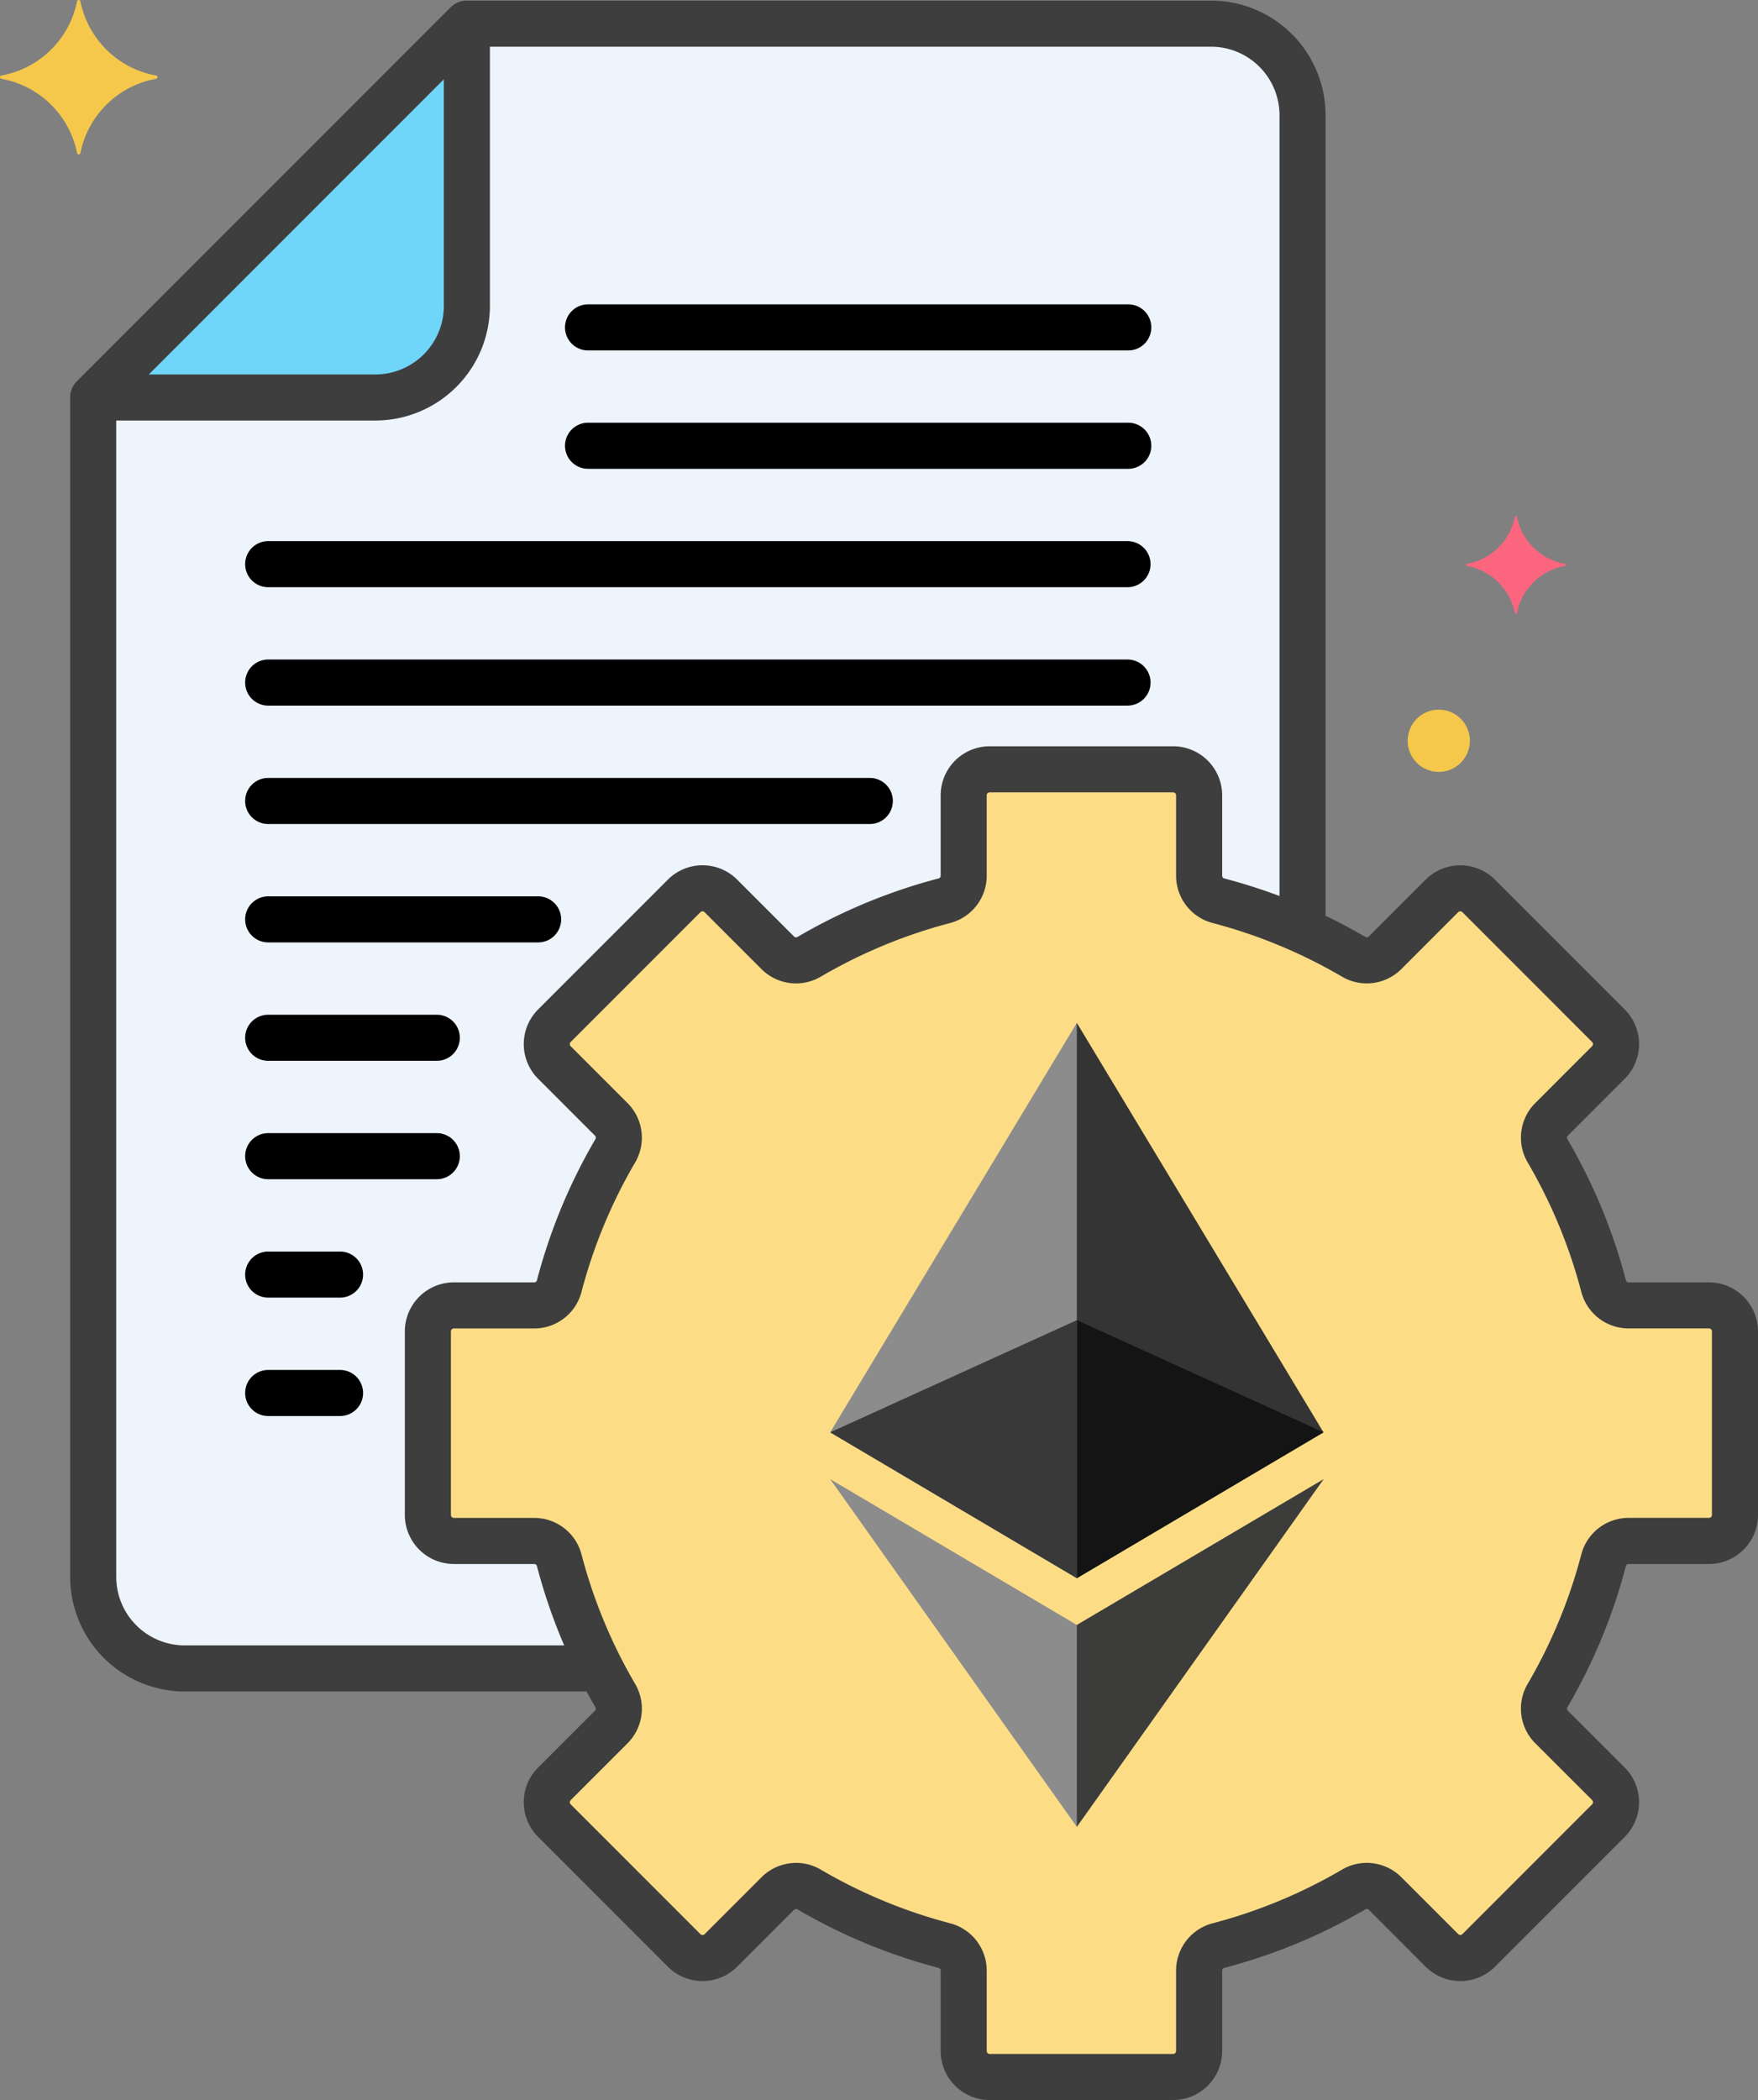 <svg xmlns="http://www.w3.org/2000/svg" width="335" height="400" viewBox="0 0 335 400">
  <rect x="0" y="0" width="335" height="400" fill="#808080" stroke="none"/>
  <g id="Group_579" data-name="Group 579" transform="translate(-428.425 -1657.402)">
    <g id="Group_513" data-name="Group 513" transform="translate(428.425 1657.402)">
      <g id="Group_459" data-name="Group 459" transform="translate(17.762 4.503)">
        <g id="Group_458" data-name="Group 458">
          <g id="Group_457" data-name="Group 457">
            <path id="Path_457" data-name="Path 457" d="M134.877,306.273a4.926,4.926,0,0,0-4.773-3.666H114.8a4.952,4.952,0,0,1-4.951-4.951V262.693a4.951,4.951,0,0,1,4.951-4.951h15.305a4.927,4.927,0,0,0,4.773-3.667,102.245,102.245,0,0,1,10.7-25.8,4.927,4.927,0,0,0-.779-5.973l-10.829-10.829a4.952,4.952,0,0,1,0-7l24.723-24.723a4.952,4.952,0,0,1,7,0l10.829,10.829a4.927,4.927,0,0,0,5.973.779,102.219,102.219,0,0,1,25.8-10.7,4.928,4.928,0,0,0,3.667-4.774V160.583a4.951,4.951,0,0,1,4.951-4.951h34.963a4.952,4.952,0,0,1,4.951,4.951v15.305a4.928,4.928,0,0,0,3.668,4.774,101.9,101.9,0,0,1,16.327,5.8V31a17.486,17.486,0,0,0-17.435-17.435h-141.8L46.375,84.773V309.419A17.486,17.486,0,0,0,63.81,326.854h78.92a102.086,102.086,0,0,1-7.853-20.581Z" transform="translate(-46.375 -13.565)" fill="#edf4fc"/>
          </g>
        </g>
      </g>
      <g id="Group_461" data-name="Group 461" transform="translate(17.762 4.505)">
        <g id="Group_460" data-name="Group 460">
          <path id="Path_458" data-name="Path 458" d="M46.375,84.772h53.773a17.486,17.486,0,0,0,17.435-17.435V13.566Z" transform="translate(-46.375 -13.566)" fill="#70d6f9"/>
        </g>
      </g>
      <g id="Group_463" data-name="Group 463" transform="translate(81.053 145.676)">
        <g id="Group_462" data-name="Group 462">
          <path id="Path_459" data-name="Path 459" d="M326.658,196.6H311.353a4.927,4.927,0,0,1-4.773-3.667,102.234,102.234,0,0,0-10.7-25.8,4.927,4.927,0,0,1,.78-5.973l10.829-10.829a4.952,4.952,0,0,0,0-7L282.77,118.6a4.952,4.952,0,0,0-7,0L264.94,129.432a4.927,4.927,0,0,1-5.973.779,102.219,102.219,0,0,0-25.8-10.7,4.926,4.926,0,0,1-3.666-4.774V99.438a4.951,4.951,0,0,0-4.951-4.951H189.587a4.952,4.952,0,0,0-4.951,4.951v15.305a4.928,4.928,0,0,1-3.666,4.774,102.271,102.271,0,0,0-25.8,10.7,4.927,4.927,0,0,1-5.973-.779L138.369,118.6a4.952,4.952,0,0,0-7,0l-24.723,24.723a4.952,4.952,0,0,0,0,7l10.829,10.829a4.927,4.927,0,0,1,.78,5.973,102.218,102.218,0,0,0-10.7,25.8,4.926,4.926,0,0,1-4.774,3.666h-15.3a4.952,4.952,0,0,0-4.951,4.951v34.963a4.952,4.952,0,0,0,4.951,4.951h15.305a4.927,4.927,0,0,1,4.773,3.667,102.232,102.232,0,0,0,10.7,25.8,4.927,4.927,0,0,1-.78,5.973l-10.829,10.829a4.951,4.951,0,0,0,0,7l24.723,24.723a4.952,4.952,0,0,0,7,0L149.2,308.622a4.927,4.927,0,0,1,5.973-.779,102.22,102.22,0,0,0,25.8,10.7,4.926,4.926,0,0,1,3.666,4.773v15.305a4.952,4.952,0,0,0,4.951,4.951h34.963a4.952,4.952,0,0,0,4.951-4.951V323.312a4.928,4.928,0,0,1,3.666-4.773,102.273,102.273,0,0,0,25.8-10.7,4.927,4.927,0,0,1,5.973.779l10.829,10.829a4.952,4.952,0,0,0,7,0l24.723-24.723a4.951,4.951,0,0,0,0-7L296.665,276.9a4.927,4.927,0,0,1-.779-5.973,102.219,102.219,0,0,0,10.7-25.8,4.926,4.926,0,0,1,4.773-3.668H326.66a4.952,4.952,0,0,0,4.951-4.951V201.544a4.951,4.951,0,0,0-4.953-4.949Z" transform="translate(-82.53 -94.487)" fill="#fcdd86"/>
        </g>
      </g>
      <g id="Group_470" data-name="Group 470" transform="translate(0 0)">
        <g id="Group_469" data-name="Group 469">
          <path id="Path_461" data-name="Path 461" d="M65.991,26.012a17.976,17.976,0,0,0-14.41,14.117.324.324,0,0,1-.639,0,17.976,17.976,0,0,0-14.41-14.117.316.316,0,0,1,0-.627,17.976,17.976,0,0,0,14.41-14.117.324.324,0,0,1,.639,0,17.976,17.976,0,0,0,14.41,14.117A.316.316,0,0,1,65.991,26.012Z" transform="translate(-36.258 -11)" fill="#f5c84c"/>
        </g>
      </g>
      <g id="Group_472" data-name="Group 472" transform="translate(279.373 98.304)">
        <g id="Group_471" data-name="Group 471">
          <path id="Path_462" data-name="Path 462" d="M214.033,76.5a11.374,11.374,0,0,0-9.117,8.931.2.2,0,0,1-.4,0A11.372,11.372,0,0,0,195.4,76.5a.2.2,0,0,1,0-.4,11.374,11.374,0,0,0,9.117-8.931.2.2,0,0,1,.4,0,11.372,11.372,0,0,0,9.117,8.931A.2.2,0,0,1,214.033,76.5Z" transform="translate(-195.222 -67)" fill="#fc657e"/>
        </g>
      </g>
      <g id="Group_476" data-name="Group 476" transform="translate(268.239 135.168)">
        <g id="Group_475" data-name="Group 475">
          <circle id="Ellipse_48" data-name="Ellipse 48" cx="5.929" cy="5.929" r="5.929" fill="#f5c84c"/>
        </g>
      </g>
      <g id="Group_483" data-name="Group 483" transform="translate(13.372 0.114)">
        <g id="Group_482" data-name="Group 482">
          <g id="Group_481" data-name="Group 481">
            <path id="Path_464" data-name="Path 464" d="M143.58,333.132H65.7a21.85,21.85,0,0,1-21.826-21.824V86.662a4.4,4.4,0,0,1,1.285-3.1L116.368,12.35a4.386,4.386,0,0,1,3.1-1.285h141.8A21.85,21.85,0,0,1,283.1,32.889V186.73a4.389,4.389,0,1,1-8.778,0V32.891a13.059,13.059,0,0,0-13.046-13.046H121.289L52.653,88.48V311.308A13.062,13.062,0,0,0,65.7,324.354H143.58a4.389,4.389,0,1,1,0,8.778Z" transform="translate(-43.875 -11.065)" fill="#3e3e3e"/>
          </g>
        </g>
      </g>
      <g id="Group_485" data-name="Group 485" transform="translate(46.717 103.068)">
        <g id="Group_484" data-name="Group 484">
          <path id="Path_465" data-name="Path 465" d="M231.01,78.492H67.257a4.389,4.389,0,1,1,0-8.778H231.008a4.389,4.389,0,0,1,0,8.778Z" transform="translate(-62.868 -69.714)"/>
        </g>
      </g>
      <g id="Group_487" data-name="Group 487" transform="translate(107.668 80.516)">
        <g id="Group_486" data-name="Group 486">
          <path id="Path_466" data-name="Path 466" d="M204.838,65.645H101.894a4.389,4.389,0,1,1,0-8.778H204.838a4.389,4.389,0,1,1,0,8.778Z" transform="translate(-97.505 -56.867)"/>
        </g>
      </g>
      <g id="Group_489" data-name="Group 489" transform="translate(107.668 57.97)">
        <g id="Group_488" data-name="Group 488">
          <path id="Path_467" data-name="Path 467" d="M204.838,52.8H101.894a4.389,4.389,0,1,1,0-8.778H204.838a4.389,4.389,0,1,1,0,8.778Z" transform="translate(-97.505 -44.02)"/>
        </g>
      </g>
      <g id="Group_491" data-name="Group 491" transform="translate(46.717 170.726)">
        <g id="Group_490" data-name="Group 490">
          <path id="Path_468" data-name="Path 468" d="M118.695,117.034H67.257a4.389,4.389,0,1,1,0-8.778h51.438a4.389,4.389,0,0,1,0,8.778Z" transform="translate(-62.868 -108.256)"/>
        </g>
      </g>
      <g id="Group_493" data-name="Group 493" transform="translate(46.717 148.174)">
        <g id="Group_492" data-name="Group 492">
          <path id="Path_469" data-name="Path 469" d="M181.9,104.187H67.257a4.389,4.389,0,0,1,0-8.778H181.9a4.389,4.389,0,1,1,0,8.778Z" transform="translate(-62.868 -95.409)"/>
        </g>
      </g>
      <g id="Group_495" data-name="Group 495" transform="translate(46.717 125.62)">
        <g id="Group_494" data-name="Group 494">
          <path id="Path_470" data-name="Path 470" d="M231.01,91.339H67.257a4.389,4.389,0,0,1,0-8.778H231.008a4.389,4.389,0,0,1,0,8.778Z" transform="translate(-62.868 -82.561)"/>
        </g>
      </g>
      <g id="Group_497" data-name="Group 497" transform="translate(46.717 193.278)">
        <g id="Group_496" data-name="Group 496">
          <path id="Path_471" data-name="Path 471" d="M99.383,129.881H67.257a4.389,4.389,0,0,1,0-8.778H99.383a4.389,4.389,0,1,1,0,8.778Z" transform="translate(-62.868 -121.103)"/>
        </g>
      </g>
      <g id="Group_499" data-name="Group 499" transform="translate(46.717 260.936)">
        <g id="Group_498" data-name="Group 498">
          <path id="Path_472" data-name="Path 472" d="M80.949,168.423H67.257a4.389,4.389,0,0,1,0-8.778H80.949a4.389,4.389,0,0,1,0,8.778Z" transform="translate(-62.868 -159.645)"/>
        </g>
      </g>
      <g id="Group_501" data-name="Group 501" transform="translate(46.717 238.382)">
        <g id="Group_500" data-name="Group 500">
          <path id="Path_473" data-name="Path 473" d="M80.949,155.575H67.257a4.389,4.389,0,1,1,0-8.778H80.949a4.389,4.389,0,1,1,0,8.778Z" transform="translate(-62.868 -146.797)"/>
        </g>
      </g>
      <g id="Group_503" data-name="Group 503" transform="translate(46.717 215.83)">
        <g id="Group_502" data-name="Group 502">
          <path id="Path_474" data-name="Path 474" d="M99.383,142.728H67.257a4.389,4.389,0,1,1,0-8.778H99.383a4.389,4.389,0,1,1,0,8.778Z" transform="translate(-62.868 -133.95)"/>
        </g>
      </g>
      <g id="Group_505" data-name="Group 505" transform="translate(15.237 1.829)">
        <g id="Group_504" data-name="Group 504">
          <path id="Path_475" data-name="Path 475" d="M101.234,90.312H49.326a4.389,4.389,0,0,1,0-8.778h51.906a13.06,13.06,0,0,0,13.046-13.046V16.431a4.389,4.389,0,1,1,8.778,0V68.488A21.846,21.846,0,0,1,101.234,90.312Z" transform="translate(-44.937 -12.042)" fill="#3e3e3e"/>
        </g>
      </g>
      <g id="Group_507" data-name="Group 507" transform="translate(77.143 142.145)">
        <g id="Group_506" data-name="Group 506">
          <path id="Path_476" data-name="Path 476" d="M226.44,349.844H191.477a9.35,9.35,0,0,1-9.34-9.34V325.2a.535.535,0,0,0-.388-.527,106.674,106.674,0,0,1-26.908-11.153.539.539,0,0,0-.648.095l-10.83,10.829a9.344,9.344,0,0,1-13.211,0l-24.721-24.722a9.337,9.337,0,0,1,0-13.209l10.829-10.827a.536.536,0,0,0,.095-.65A106.807,106.807,0,0,1,105.2,248.128a.535.535,0,0,0-.527-.388h-15.3a9.35,9.35,0,0,1-9.338-9.34V203.437a9.35,9.35,0,0,1,9.338-9.34h15.305a.534.534,0,0,0,.527-.386A106.61,106.61,0,0,1,116.356,166.8a.538.538,0,0,0-.095-.651l-10.829-10.829a9.337,9.337,0,0,1,0-13.209l24.723-24.723a9.341,9.341,0,0,1,13.209,0l10.829,10.83a.536.536,0,0,0,.65.095,106.678,106.678,0,0,1,26.908-11.155.535.535,0,0,0,.388-.527V101.329a9.35,9.35,0,0,1,9.34-9.34h34.963a9.349,9.349,0,0,1,9.34,9.34v15.305a.532.532,0,0,0,.386.525,106.664,106.664,0,0,1,26.91,11.155.539.539,0,0,0,.65-.095l10.829-10.829a9.35,9.35,0,0,1,13.207,0l24.723,24.724a9.337,9.337,0,0,1,0,13.209l-10.829,10.829a.536.536,0,0,0-.095.65,106.727,106.727,0,0,1,11.155,26.908.533.533,0,0,0,.527.388H328.55a9.35,9.35,0,0,1,9.338,9.34V238.4a9.35,9.35,0,0,1-9.338,9.34H313.245a.536.536,0,0,0-.527.386,106.662,106.662,0,0,1-11.155,26.908.539.539,0,0,0,.1.653l10.827,10.827a9.337,9.337,0,0,1,0,13.209l-24.723,24.723a9.35,9.35,0,0,1-13.208,0l-10.829-10.829a.539.539,0,0,0-.65-.095,106.654,106.654,0,0,1-26.908,11.153.537.537,0,0,0-.388.527v15.3a9.353,9.353,0,0,1-9.342,9.336Zm-71.855-45.172a9.262,9.262,0,0,1,4.693,1.273,97.883,97.883,0,0,0,24.693,10.237,9.316,9.316,0,0,1,6.943,9.019v15.3a.562.562,0,0,0,.562.562h34.963A.562.562,0,0,0,227,340.5V325.2a9.315,9.315,0,0,1,6.943-9.019,97.836,97.836,0,0,0,24.693-10.237,9.318,9.318,0,0,1,11.3,1.464l10.827,10.827a.564.564,0,0,0,.8,0l24.723-24.722a.543.543,0,0,0,.165-.4.537.537,0,0,0-.165-.4L295.448,281.89a9.32,9.32,0,0,1-1.462-11.3A97.869,97.869,0,0,0,304.221,245.9a9.317,9.317,0,0,1,9.02-6.945h15.305a.562.562,0,0,0,.56-.562V203.433a.562.562,0,0,0-.56-.562H313.241a9.316,9.316,0,0,1-9.02-6.947,97.932,97.932,0,0,0-10.235-24.691,9.317,9.317,0,0,1,1.462-11.294l10.829-10.829a.543.543,0,0,0,.165-.4.537.537,0,0,0-.165-.4l-24.723-24.724a.564.564,0,0,0-.8,0L269.93,134.42a9.321,9.321,0,0,1-11.294,1.462,98,98,0,0,0-24.693-10.235A9.315,9.315,0,0,1,227,116.629V101.324a.563.563,0,0,0-.562-.562H191.475a.562.562,0,0,0-.562.562v15.305a9.316,9.316,0,0,1-6.945,9.019,97.921,97.921,0,0,0-24.691,10.235,9.317,9.317,0,0,1-11.294-1.462l-10.829-10.829a.564.564,0,0,0-.794,0l-24.724,24.724a.564.564,0,0,0,0,.8l10.829,10.829a9.319,9.319,0,0,1,1.462,11.3,97.88,97.88,0,0,0-10.235,24.691,9.315,9.315,0,0,1-9.02,6.945h-15.3a.562.562,0,0,0-.56.562V238.4a.562.562,0,0,0,.56.562h15.305a9.318,9.318,0,0,1,9.02,6.947A97.869,97.869,0,0,0,123.93,270.6a9.317,9.317,0,0,1-1.461,11.292l-10.83,10.829a.564.564,0,0,0,0,.8l24.723,24.723a.564.564,0,0,0,.8,0l10.829-10.827a9.3,9.3,0,0,1,6.6-2.739Z" transform="translate(-80.031 -91.989)" fill="#3e3e3e"/>
        </g>
      </g>
      <g id="Ethereum_logo_2014" transform="translate(158.198 194.832)">
        <path id="Path_479" data-name="Path 479" d="M126.193,0l-1.027,3.489V104.746l1.027,1.025,47-27.783Z" transform="translate(-79.191)" fill="#343434"/>
        <path id="Path_480" data-name="Path 480" d="M47,0,0,77.988l47,27.783V0Z" fill="#8c8c8c"/>
        <path id="Path_481" data-name="Path 481" d="M126.965,264.356l-.579.705v36.07l.579,1.69,47.03-66.234Z" transform="translate(-79.963 -149.685)" fill="#3c3c3b"/>
        <path id="Path_482" data-name="Path 482" d="M47,302.819V264.354L0,236.585Z" transform="translate(0 -149.684)" fill="#8c8c8c"/>
        <path id="Path_483" data-name="Path 483" d="M127.961,203.3l47-27.783-47-21.364Z" transform="translate(-80.959 -97.534)" fill="#141414"/>
        <path id="Path_484" data-name="Path 484" d="M0,175.523l47,27.783V154.159Z" transform="translate(-0.001 -97.534)" fill="#393939"/>
      </g>
    </g>
  </g>
</svg>

